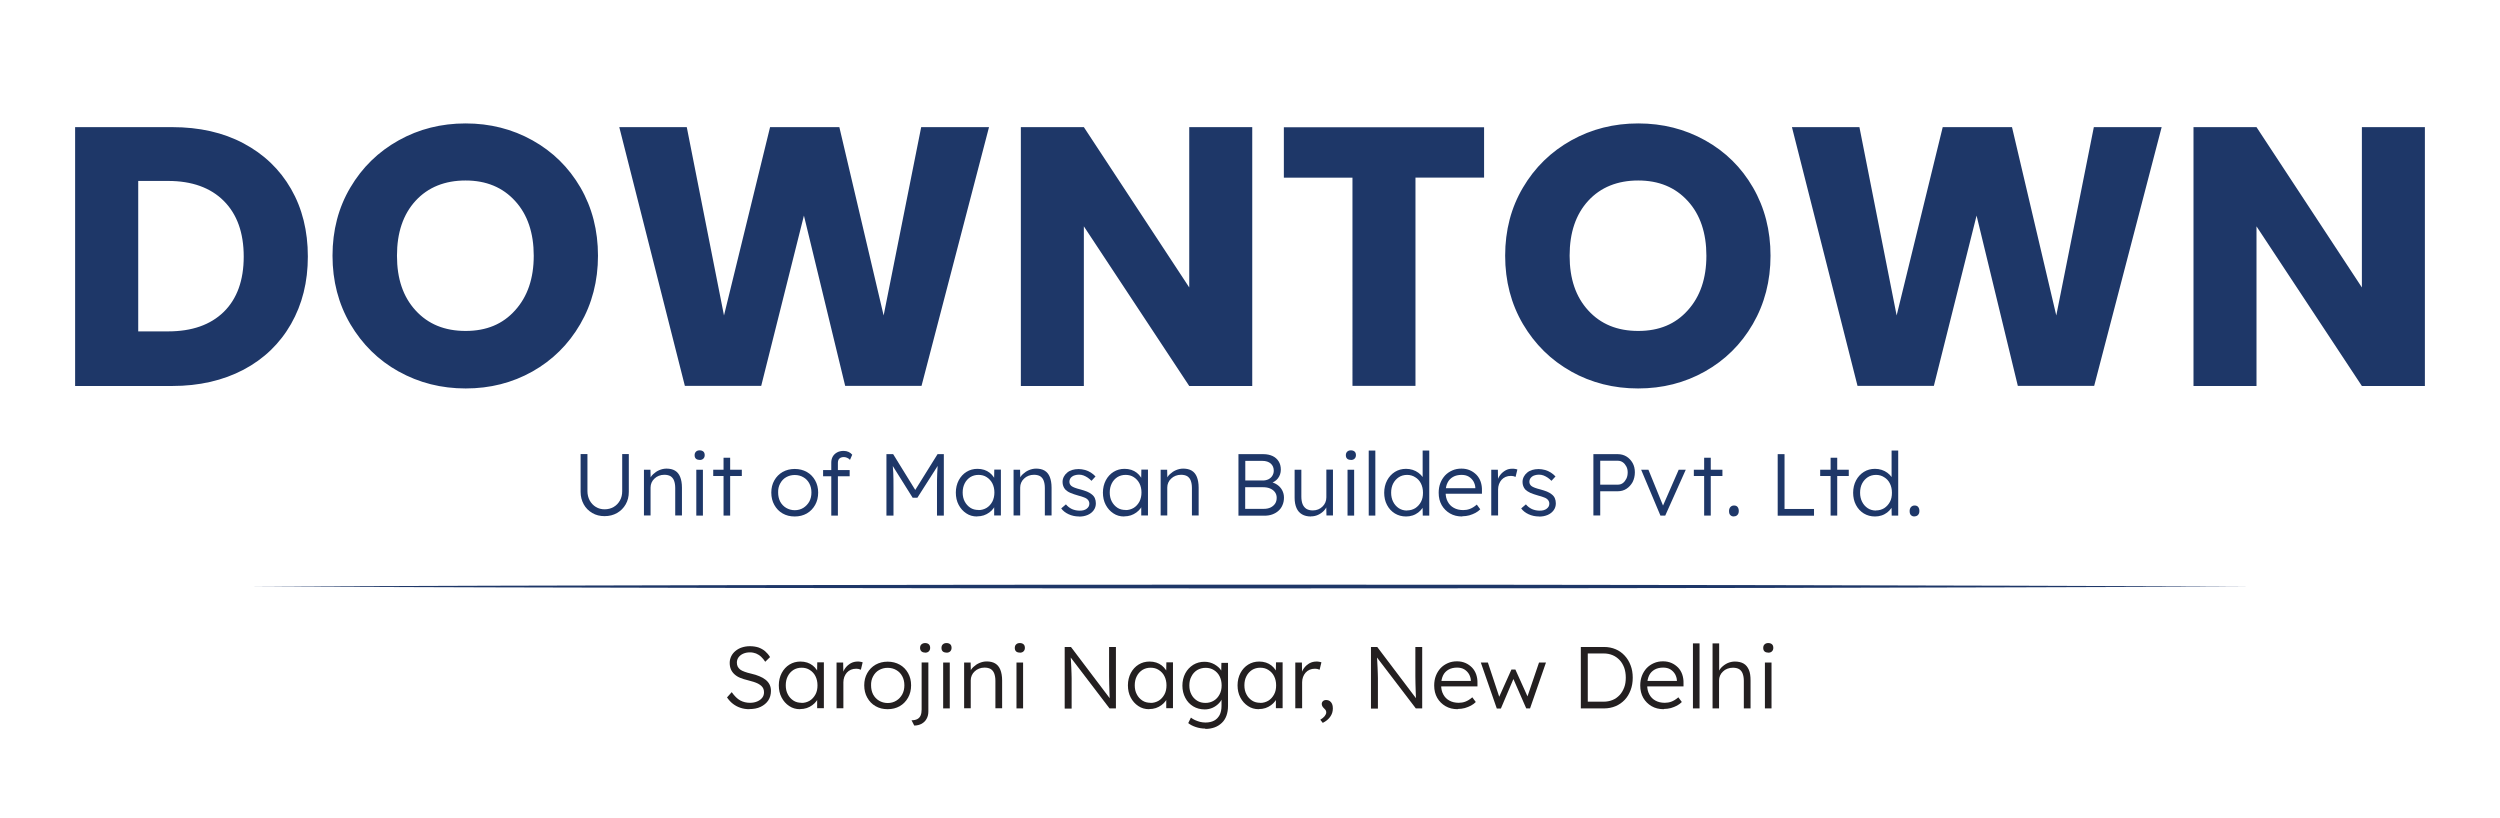 <?xml version="1.0" encoding="UTF-8"?><svg id="a" xmlns="http://www.w3.org/2000/svg" viewBox="0 0 223 73"><path d="M53.93,46.04c-.41,0-.78-.09-1.1-.28-.32-.19-.58-.44-.76-.77s-.28-.7-.28-1.11v-3.38h.61v3.31c0,.31.07.58.2.83.14.25.32.44.55.58.23.14.49.21.78.21.3,0,.57-.07.81-.21s.42-.33.56-.58c.14-.25.2-.52.2-.83v-3.31h.59v3.38c0,.41-.09.78-.28,1.11s-.44.58-.77.77c-.33.19-.7.28-1.12.28Z" style="fill:#1e3768;"/><path d="M57.44,45.99v-4.09h.58l.02.85-.09.04c.05-.18.15-.34.31-.49s.33-.27.54-.36c.21-.09.43-.14.65-.14.3,0,.56.06.76.18.2.12.36.31.46.56.1.25.16.57.16.96v2.48h-.6v-2.45c0-.27-.04-.49-.11-.67s-.18-.3-.32-.39c-.15-.08-.33-.12-.54-.12-.18,0-.34.03-.49.09s-.28.14-.39.25c-.11.1-.2.22-.26.36-.06.14-.09.28-.09.44v2.49h-.59Z" style="fill:#1e3768;"/><path d="M62.4,41.02c-.15,0-.26-.04-.33-.11-.08-.08-.11-.18-.11-.31s.04-.23.12-.31c.08-.08.19-.12.33-.12s.25.04.33.11.12.18.12.32c0,.13-.04.23-.12.31s-.19.12-.33.12ZM62.11,45.99v-4.09h.59v4.09h-.59Z" style="fill:#1e3768;"/><path d="M63.62,42.46v-.56h2.55v.56h-2.55ZM64.54,45.99v-5.16h.59v5.16h-.59Z" style="fill:#1e3768;"/><path d="M70.89,46.07c-.41,0-.77-.09-1.08-.27-.32-.18-.56-.44-.74-.76-.18-.32-.27-.69-.27-1.1s.09-.77.27-1.09c.18-.32.43-.57.74-.75.32-.18.68-.27,1.08-.27s.76.09,1.08.27c.32.18.56.43.74.75.18.32.27.68.27,1.09s-.09.78-.27,1.1c-.18.32-.43.58-.74.76-.32.18-.68.27-1.08.27ZM70.89,45.51c.29,0,.54-.07.77-.21.22-.14.4-.33.53-.56.13-.24.19-.51.19-.81s-.06-.57-.19-.81c-.13-.24-.3-.42-.53-.55-.22-.13-.48-.2-.77-.2s-.54.07-.77.2c-.23.13-.4.32-.53.56-.13.24-.19.5-.18.8,0,.3.06.57.18.81.13.24.31.43.53.56s.48.21.77.21Z" style="fill:#1e3768;"/><path d="M73.42,42.48v-.55h2.37v.55h-2.37ZM74.15,45.99v-4.72c0-.2.04-.38.13-.54s.22-.28.38-.37c.16-.09.36-.14.58-.14.17,0,.32.03.45.09.13.06.24.14.33.25l-.2.46c-.08-.09-.17-.15-.27-.19-.1-.04-.19-.06-.28-.06-.12,0-.21.02-.29.06-.08.04-.14.1-.18.17-.04.08-.06.17-.06.27v4.72h-.6Z" style="fill:#1e3768;"/><path d="M79.07,45.99v-5.48h.6l2.11,3.42h-.28s2.13-3.42,2.13-3.42h.56v5.48h-.61v-2.51c0-.47,0-.89.02-1.27.02-.38.04-.75.09-1.12l.11.22-1.97,3.09h-.42l-1.91-3.05.09-.26c.04.35.07.71.09,1.08s.02.81.02,1.31v2.51h-.61Z" style="fill:#1e3768;"/><path d="M87.15,46.07c-.36,0-.68-.09-.96-.28-.29-.19-.51-.44-.68-.76-.17-.32-.25-.69-.25-1.09s.09-.78.26-1.1c.17-.32.4-.57.69-.75.29-.18.62-.27.98-.27.21,0,.41.03.6.09.18.06.35.15.49.26.14.11.26.24.36.39.1.15.16.31.2.48l-.17-.09.02-1.06h.59v4.09h-.6v-1l.16-.1c-.04.16-.11.31-.21.45-.1.14-.23.27-.38.38-.15.11-.32.2-.5.26-.19.06-.38.09-.58.09ZM87.28,45.5c.27,0,.51-.07.73-.2.21-.13.38-.32.51-.56.12-.24.18-.51.18-.81s-.06-.57-.18-.81c-.12-.23-.29-.42-.51-.56-.21-.14-.46-.2-.73-.2s-.52.07-.73.2c-.21.14-.38.32-.5.56-.12.24-.18.5-.18.81s.06.57.18.8.29.42.5.56c.21.14.46.2.74.2Z" style="fill:#1e3768;"/><path d="M90.41,45.99v-4.09h.58l.02.85-.09.04c.05-.18.15-.34.31-.49s.33-.27.54-.36c.21-.09.43-.14.65-.14.3,0,.56.06.76.18.2.12.36.31.46.56.1.25.16.57.16.96v2.48h-.6v-2.45c0-.27-.04-.49-.11-.67s-.18-.3-.32-.39c-.15-.08-.33-.12-.54-.12-.18,0-.34.03-.49.09s-.28.14-.39.25c-.11.1-.2.22-.26.36-.06.14-.09.28-.09.44v2.49h-.59Z" style="fill:#1e3768;"/><path d="M96.26,46.07c-.35,0-.66-.07-.94-.2s-.5-.3-.66-.52l.42-.36c.15.18.33.32.54.42.21.09.44.14.69.14.13,0,.25-.01.35-.04.1-.03.2-.07.27-.13.08-.06.14-.13.18-.2.04-.08.06-.16.06-.26,0-.17-.08-.32-.23-.43-.07-.05-.16-.1-.29-.14-.13-.05-.28-.1-.45-.14-.29-.08-.54-.17-.73-.25s-.34-.19-.45-.3c-.08-.09-.14-.2-.18-.31-.04-.11-.06-.23-.06-.36,0-.17.04-.32.11-.46.07-.14.17-.26.3-.37.13-.11.28-.19.45-.24.17-.05.36-.08.57-.08.19,0,.38.03.57.08s.36.13.52.23c.16.1.3.22.42.35l-.36.39c-.1-.1-.21-.2-.33-.28-.12-.08-.25-.15-.38-.2s-.27-.07-.41-.07c-.13,0-.24.02-.35.05-.11.03-.2.07-.27.13-.08.05-.13.12-.17.2-.04.08-.06.16-.06.26,0,.08.02.15.05.21.03.06.08.12.13.16.07.06.18.11.31.16.13.05.3.1.5.15.23.06.42.13.58.19.16.07.29.14.4.23.14.1.24.22.3.36.06.14.09.29.09.46,0,.23-.06.43-.19.61-.13.18-.3.32-.53.42s-.48.15-.77.15Z" style="fill:#1e3768;"/><path d="M100.27,46.07c-.36,0-.68-.09-.96-.28-.29-.19-.51-.44-.68-.76-.17-.32-.25-.69-.25-1.09s.09-.78.26-1.1c.17-.32.4-.57.69-.75.29-.18.62-.27.98-.27.21,0,.41.03.6.09.18.06.35.15.49.26.14.11.26.24.36.39.1.15.16.31.2.48l-.17-.09.02-1.06h.59v4.09h-.6v-1l.16-.1c-.04.16-.11.31-.21.45-.1.14-.23.27-.38.38-.15.11-.32.2-.5.26-.19.06-.38.09-.58.09ZM100.4,45.5c.27,0,.51-.07.73-.2.21-.13.38-.32.51-.56.12-.24.18-.51.18-.81s-.06-.57-.18-.81c-.12-.23-.29-.42-.51-.56-.21-.14-.46-.2-.73-.2s-.52.07-.73.2c-.21.14-.38.32-.5.56-.12.24-.18.5-.18.81s.06.57.18.8.29.42.5.56c.21.14.46.2.74.2Z" style="fill:#1e3768;"/><path d="M103.53,45.99v-4.09h.58l.02.85-.09.04c.05-.18.15-.34.31-.49s.33-.27.54-.36c.21-.09.43-.14.65-.14.3,0,.56.06.76.18.2.12.36.31.46.56.1.25.16.57.16.96v2.48h-.6v-2.45c0-.27-.04-.49-.11-.67s-.18-.3-.32-.39c-.15-.08-.33-.12-.54-.12-.18,0-.34.03-.49.09s-.28.14-.39.25c-.11.1-.2.22-.26.36-.06.14-.09.28-.09.44v2.49h-.59Z" style="fill:#1e3768;"/><path d="M110.47,45.99v-5.48h2.22c.32,0,.59.06.83.17.23.11.41.27.54.48.13.21.19.45.19.73,0,.3-.09.56-.26.78-.17.22-.41.37-.71.45l-.02-.15c.26.05.48.14.67.27s.34.3.44.49.16.41.16.65-.04.47-.13.67c-.08.2-.2.37-.36.51-.15.14-.34.25-.56.33-.22.08-.46.11-.72.11h-2.3ZM111.08,42.86h1.57c.19,0,.35-.04.5-.11.15-.08.26-.18.34-.31.08-.13.13-.28.13-.45,0-.27-.09-.48-.27-.64-.18-.16-.43-.24-.76-.24h-1.51v1.76ZM111.08,45.39h1.64c.24,0,.44-.04.61-.12s.31-.2.41-.35c.1-.15.14-.33.14-.52s-.05-.35-.15-.49c-.1-.14-.24-.25-.42-.33-.18-.08-.39-.12-.63-.12h-1.61v1.93Z" style="fill:#1e3768;"/><path d="M116.94,46.07c-.31,0-.58-.06-.8-.19-.22-.13-.38-.31-.49-.56-.11-.25-.17-.55-.17-.92v-2.5h.6v2.38c0,.28.04.51.11.69.08.19.19.32.34.42.15.09.34.14.57.14.17,0,.33-.03.48-.09.15-.06.27-.14.38-.25.11-.1.2-.23.26-.37.06-.14.09-.29.09-.45v-2.48h.59v4.09h-.58l-.02-.86.09-.05c-.06.18-.17.35-.31.5-.15.15-.32.27-.52.36-.2.09-.41.13-.62.13Z" style="fill:#1e3768;"/><path d="M120.49,41.02c-.15,0-.26-.04-.33-.11-.08-.08-.11-.18-.11-.31s.04-.23.12-.31c.08-.08.19-.12.33-.12s.25.04.33.11.12.18.12.32c0,.13-.04.23-.12.31s-.19.12-.33.12ZM120.2,45.99v-4.09h.59v4.09h-.59Z" style="fill:#1e3768;"/><path d="M122.09,45.99v-5.8h.59v5.8h-.59Z" style="fill:#1e3768;"/><path d="M125.42,46.07c-.37,0-.7-.09-1-.27-.29-.18-.53-.43-.7-.76-.17-.32-.25-.69-.25-1.09s.09-.78.26-1.1c.17-.32.4-.57.7-.76.29-.18.62-.27.99-.27.2,0,.4.03.59.09.19.06.36.15.51.26.15.11.28.24.38.38.1.14.16.29.18.45l-.18-.06v-2.75h.59v5.8h-.58l-.02-1.02.15-.05c-.02.15-.08.29-.18.43-.1.14-.22.26-.36.37-.15.11-.31.2-.5.26-.19.06-.38.09-.58.09ZM125.51,45.53c.27,0,.51-.07.73-.2.21-.14.38-.32.51-.56s.18-.51.18-.82-.06-.58-.18-.82-.29-.43-.51-.56c-.21-.14-.46-.21-.73-.21s-.53.07-.74.21c-.21.14-.38.33-.5.56s-.18.51-.18.82.06.57.18.81.29.43.5.57c.21.14.46.21.74.21Z" style="fill:#1e3768;"/><path d="M130.42,46.07c-.41,0-.77-.09-1.08-.27s-.56-.43-.74-.74c-.18-.32-.27-.68-.27-1.1,0-.32.05-.61.15-.87s.24-.48.42-.68c.18-.19.4-.34.65-.45.25-.11.52-.16.81-.16.28,0,.53.05.76.15.23.1.42.24.59.41.16.17.29.38.37.62s.12.5.11.79v.27h-3.41l-.09-.49h3.05l-.14.13v-.19c-.01-.19-.07-.37-.16-.54-.1-.17-.24-.32-.42-.43-.18-.11-.4-.16-.65-.16-.29,0-.55.06-.76.18-.21.12-.38.29-.49.52-.12.23-.17.51-.17.85s.06.6.19.84c.13.24.3.42.54.55.23.13.51.2.84.2.19,0,.39-.03.58-.1s.4-.19.63-.39l.31.42c-.12.12-.26.23-.43.32-.17.09-.35.16-.55.22-.2.05-.4.08-.61.08Z" style="fill:#1e3768;"/><path d="M133.02,45.99v-4.09h.59l.02,1.09-.06-.15c.06-.18.15-.35.28-.51.13-.16.28-.28.46-.38s.37-.14.59-.14c.09,0,.17,0,.25.02.08.01.14.03.2.05l-.16.66c-.07-.03-.14-.05-.21-.07-.07-.01-.14-.02-.2-.02-.18,0-.34.03-.48.09-.14.06-.26.15-.36.26-.1.11-.17.24-.23.39-.05.15-.08.3-.08.47v2.32h-.6Z" style="fill:#1e3768;"/><path d="M137.29,46.07c-.35,0-.66-.07-.94-.2s-.5-.3-.66-.52l.42-.36c.15.18.33.32.54.42.21.09.44.14.69.14.13,0,.25-.01.35-.04.1-.03.2-.07.27-.13.08-.06.14-.13.18-.2.04-.08.06-.16.06-.26,0-.17-.08-.32-.23-.43-.07-.05-.16-.1-.29-.14-.13-.05-.28-.1-.45-.14-.29-.08-.54-.17-.73-.25-.19-.09-.34-.19-.45-.3-.08-.09-.14-.2-.18-.31-.04-.11-.06-.23-.06-.36,0-.17.04-.32.11-.46.07-.14.17-.26.3-.37.13-.11.28-.19.45-.24.17-.05.36-.08.57-.08.19,0,.38.03.57.08s.36.13.52.23c.16.1.3.22.42.35l-.36.39c-.1-.1-.21-.2-.33-.28-.12-.08-.25-.15-.38-.2s-.27-.07-.41-.07c-.13,0-.24.02-.35.05-.11.03-.2.07-.27.13s-.13.12-.17.2c-.04.08-.06.16-.06.26,0,.08.02.15.05.21s.08.12.13.16c.07.06.18.11.31.16.13.05.3.1.5.15.23.06.42.13.58.19.16.07.29.14.4.23.14.1.24.22.3.36.06.14.09.29.09.46,0,.23-.06.43-.19.61-.13.18-.3.32-.53.42s-.48.15-.77.15Z" style="fill:#1e3768;"/><path d="M142.13,45.99v-5.48h2.17c.29,0,.55.07.78.21s.41.34.55.58c.14.25.2.53.2.83,0,.32-.07.61-.2.87-.14.25-.32.45-.55.6-.23.15-.49.22-.78.22h-1.56v2.16h-.61ZM142.74,43.23h1.59c.16,0,.31-.05.43-.14.13-.1.23-.23.31-.39.08-.16.12-.35.12-.57,0-.19-.04-.37-.12-.52-.08-.15-.18-.28-.31-.37-.13-.09-.27-.14-.43-.14h-1.59v2.13Z" style="fill:#1e3768;"/><path d="M148.11,45.99l-1.72-4.09h.65l1.36,3.34-.16.09,1.5-3.43h.63l-1.83,4.09h-.42Z" style="fill:#1e3768;"/><path d="M151.09,42.46v-.56h2.55v.56h-2.55ZM152.01,45.99v-5.16h.59v5.16h-.59Z" style="fill:#1e3768;"/><path d="M154.67,46.07c-.14,0-.25-.04-.33-.13-.08-.08-.11-.2-.11-.36,0-.14.04-.26.12-.35.08-.09.19-.14.32-.14.14,0,.25.04.32.13s.11.2.11.36-.04.26-.12.35c-.08.09-.19.13-.32.13Z" style="fill:#1e3768;"/><path d="M158.57,45.99v-5.48h.61v4.89h2.63v.6h-3.24Z" style="fill:#1e3768;"/><path d="M162.36,42.46v-.56h2.55v.56h-2.55ZM163.29,45.99v-5.16h.59v5.16h-.59Z" style="fill:#1e3768;"/><path d="M167.25,46.07c-.37,0-.7-.09-1-.27-.29-.18-.53-.43-.7-.76-.17-.32-.25-.69-.25-1.09s.09-.78.26-1.1c.17-.32.4-.57.7-.76.29-.18.62-.27.99-.27.2,0,.4.03.59.09.19.06.36.15.51.26.15.11.28.24.38.38.1.14.16.29.18.45l-.18-.06v-2.75h.59v5.8h-.58l-.02-1.02.15-.05c-.02.15-.08.29-.18.43-.1.14-.22.26-.36.37-.15.11-.31.2-.5.26-.19.06-.38.09-.58.09ZM167.34,45.53c.27,0,.51-.07.73-.2.21-.14.38-.32.51-.56s.18-.51.18-.82-.06-.58-.18-.82-.29-.43-.51-.56c-.21-.14-.46-.21-.73-.21s-.53.07-.74.21c-.21.14-.38.33-.5.56s-.18.51-.18.82.06.57.18.81.29.43.5.57c.21.14.46.21.74.21Z" style="fill:#1e3768;"/><path d="M170.78,46.07c-.14,0-.25-.04-.33-.13-.08-.08-.11-.2-.11-.36,0-.14.04-.26.12-.35.08-.09.19-.14.32-.14.14,0,.25.04.32.13s.11.2.11.36-.04.26-.12.35c-.08.09-.19.13-.32.13Z" style="fill:#1e3768;"/><path d="M66.84,63.26c-.28,0-.54-.04-.78-.12-.25-.08-.47-.2-.67-.35s-.38-.35-.54-.58l.42-.47c.25.35.5.6.76.74s.55.21.87.21c.24,0,.45-.04.64-.12.19-.08.34-.19.45-.33.11-.14.16-.3.16-.49,0-.12-.02-.23-.06-.32-.04-.09-.1-.18-.18-.25-.08-.07-.18-.14-.29-.2-.12-.06-.25-.11-.4-.16-.15-.05-.31-.09-.5-.14-.27-.06-.5-.14-.7-.22s-.37-.19-.51-.32c-.14-.13-.24-.27-.31-.43-.07-.16-.11-.36-.11-.58s.05-.41.14-.6c.09-.18.22-.34.38-.47.16-.13.35-.24.57-.31s.45-.11.71-.11c.28,0,.53.04.76.11.22.08.42.19.59.33.17.15.32.32.45.53l-.43.42c-.11-.17-.23-.32-.37-.45-.14-.13-.29-.22-.45-.29-.16-.06-.35-.1-.54-.1-.23,0-.43.04-.61.12-.18.08-.31.19-.41.32-.1.14-.15.3-.15.47,0,.13.02.25.07.35s.12.19.22.27c.1.08.24.14.4.2.16.06.36.12.59.17.27.06.52.14.73.23.22.09.4.19.56.32s.27.27.35.43c.08.16.12.35.12.56,0,.32-.08.61-.24.85s-.39.43-.68.57c-.29.14-.63.2-1.01.2Z" style="fill:#231f20;"/><path d="M71.36,63.26c-.36,0-.68-.09-.96-.28-.29-.19-.51-.44-.68-.76-.17-.32-.25-.69-.25-1.09s.09-.78.26-1.1c.17-.32.4-.57.69-.75.29-.18.62-.27.98-.27.21,0,.41.03.6.09.18.06.35.15.49.26.14.11.26.24.36.39.1.15.16.31.2.48l-.17-.09.02-1.06h.59v4.09h-.6v-1l.16-.1c-.04.16-.11.31-.21.45-.1.14-.23.27-.38.38-.15.11-.32.2-.5.26-.19.06-.38.09-.58.09ZM71.5,62.7c.27,0,.51-.07.73-.2.21-.13.38-.32.51-.56s.18-.51.18-.81-.06-.57-.18-.81c-.12-.24-.29-.42-.51-.56-.21-.14-.46-.2-.73-.2s-.52.07-.73.2c-.21.14-.38.32-.5.56-.12.23-.18.5-.18.81s.06.57.18.8c.12.24.29.42.5.56.21.14.46.2.74.2Z" style="fill:#231f20;"/><path d="M74.62,63.19v-4.09h.59l.02,1.09-.06-.15c.06-.18.15-.35.28-.51.13-.16.28-.28.46-.38.18-.09.37-.14.59-.14.09,0,.17,0,.25.02.08.01.14.03.2.05l-.16.66c-.07-.03-.14-.05-.21-.07-.07-.01-.14-.02-.2-.02-.18,0-.34.03-.48.09s-.26.15-.36.26c-.1.11-.17.24-.23.39-.05.15-.08.3-.08.47v2.32h-.6Z" style="fill:#231f20;"/><path d="M79.18,63.26c-.41,0-.77-.09-1.08-.27-.32-.18-.56-.44-.74-.76-.18-.32-.27-.69-.27-1.1s.09-.77.27-1.09c.18-.32.43-.57.74-.75.32-.18.68-.27,1.08-.27s.76.09,1.08.27c.32.18.56.43.74.75.18.32.27.68.27,1.09s-.09.78-.27,1.1c-.18.32-.43.58-.74.76-.32.18-.68.27-1.08.27ZM79.18,62.71c.29,0,.54-.07.77-.21s.4-.33.53-.56c.13-.24.19-.51.19-.81s-.06-.57-.19-.81c-.13-.24-.3-.42-.53-.55-.22-.13-.48-.2-.77-.2s-.54.07-.77.2c-.23.13-.4.32-.53.56-.13.24-.19.51-.18.8,0,.3.06.57.18.81.13.24.31.43.53.56s.48.21.77.21Z" style="fill:#231f20;"/><path d="M81.55,64.72l-.24-.47c.21,0,.39-.04.52-.11s.23-.18.29-.32c.06-.14.09-.32.09-.53v-4.2h.6v4.37c0,.25-.05.47-.16.66-.1.19-.25.33-.44.44-.19.1-.41.16-.67.16ZM82.52,58.21c-.14,0-.25-.04-.33-.11-.08-.08-.12-.18-.12-.31s.04-.24.12-.31.19-.12.33-.12.25.04.33.11c.08.08.12.18.12.32,0,.13-.04.23-.12.31-.08.08-.19.12-.33.12Z" style="fill:#231f20;"/><path d="M84.42,58.21c-.15,0-.26-.04-.33-.11-.08-.08-.11-.18-.11-.31s.04-.24.12-.31c.08-.08.19-.12.33-.12s.25.04.33.11.12.18.12.32c0,.13-.04.23-.12.31-.08.08-.19.12-.33.12ZM84.13,63.19v-4.09h.59v4.09h-.59Z" style="fill:#231f20;"/><path d="M86,63.19v-4.09h.58l.02.85-.09.04c.05-.18.15-.34.31-.49s.33-.27.54-.36.43-.14.65-.14c.3,0,.56.06.76.18.2.12.36.31.46.56s.16.57.16.96v2.48h-.6v-2.45c0-.27-.04-.49-.11-.67s-.18-.3-.32-.39c-.15-.08-.33-.12-.54-.12-.18,0-.34.03-.49.09s-.28.14-.39.25c-.11.1-.2.22-.26.36-.06.14-.09.28-.09.44v2.49h-.59Z" style="fill:#231f20;"/><path d="M90.96,58.21c-.15,0-.26-.04-.33-.11-.08-.08-.11-.18-.11-.31s.04-.24.12-.31c.08-.08.19-.12.33-.12s.25.04.33.11.12.18.12.32c0,.13-.04.23-.12.31-.08.08-.19.12-.33.12ZM90.67,63.19v-4.09h.59v4.09h-.59Z" style="fill:#231f20;"/><path d="M94.97,63.19v-5.48h.56l3.59,4.75-.11.14c-.02-.08-.03-.21-.03-.38,0-.17-.02-.36-.02-.57,0-.21-.01-.43-.02-.66,0-.23,0-.45-.01-.67,0-.22,0-.42,0-.6v-2.01h.61v5.48h-.57l-3.57-4.68.09-.16c.02.21.03.42.04.62.01.2.02.4.03.59,0,.19.01.36.02.52s0,.29.01.4c0,.11,0,.19,0,.24v2.49h-.61Z" style="fill:#231f20;"/><path d="M102.5,63.26c-.36,0-.68-.09-.96-.28-.29-.19-.51-.44-.68-.76-.17-.32-.25-.69-.25-1.09s.09-.78.26-1.1c.17-.32.4-.57.69-.75.29-.18.62-.27.98-.27.21,0,.41.03.6.09.18.06.35.15.49.26.14.11.26.24.36.39.1.15.16.31.2.48l-.17-.09.02-1.06h.59v4.09h-.6v-1l.16-.1c-.04.16-.11.31-.21.45-.1.14-.23.27-.38.38-.15.11-.32.2-.5.26-.19.06-.38.09-.58.09ZM102.63,62.7c.27,0,.51-.07.73-.2.21-.13.38-.32.51-.56s.18-.51.18-.81-.06-.57-.18-.81c-.12-.24-.29-.42-.51-.56-.21-.14-.46-.2-.73-.2s-.52.07-.73.2c-.21.14-.38.32-.5.56-.12.23-.18.5-.18.81s.06.57.18.8c.12.24.29.42.5.56.21.14.46.2.74.2Z" style="fill:#231f20;"/><path d="M107.52,64.99c-.3,0-.59-.05-.86-.14-.27-.09-.5-.21-.67-.35l.24-.49c.1.08.23.16.36.22.14.06.29.12.45.16.16.04.33.06.49.06.3,0,.56-.06.77-.17.21-.11.37-.28.49-.5.11-.22.17-.49.17-.81v-.78l.09-.02c-.05.2-.15.38-.31.55s-.35.31-.57.41-.46.15-.71.15c-.38,0-.72-.09-1.02-.27-.3-.18-.54-.43-.71-.76-.17-.32-.26-.69-.26-1.09s.09-.78.26-1.1c.17-.32.41-.57.71-.76.3-.18.63-.27,1-.27.16,0,.32.02.47.06.15.04.29.1.42.17.13.07.24.16.35.25s.19.2.26.31c.07.11.12.22.15.34l-.16-.02.02-1.01h.59v3.84c0,.33-.05.62-.14.87-.09.25-.23.47-.41.64-.18.17-.39.31-.64.4-.25.09-.52.14-.83.14ZM107.53,62.7c.28,0,.52-.07.74-.2.22-.13.39-.32.51-.55.13-.23.19-.51.19-.81s-.06-.57-.18-.81c-.12-.24-.29-.42-.51-.56-.22-.14-.47-.2-.74-.2s-.53.07-.75.2c-.22.14-.39.32-.51.56-.13.23-.19.5-.19.81s.06.57.18.8c.12.24.29.42.51.56.22.14.47.2.76.2Z" style="fill:#231f20;"/><path d="M112.28,63.26c-.36,0-.68-.09-.96-.28-.29-.19-.51-.44-.68-.76-.17-.32-.25-.69-.25-1.09s.09-.78.26-1.1c.17-.32.4-.57.69-.75.29-.18.62-.27.98-.27.21,0,.41.03.6.09.18.06.35.15.49.26.14.11.26.24.36.39.1.15.16.31.2.48l-.17-.09.02-1.06h.59v4.09h-.6v-1l.16-.1c-.04.16-.11.31-.21.45-.1.14-.23.27-.38.38-.15.11-.32.2-.5.26-.19.06-.38.09-.58.09ZM112.41,62.7c.27,0,.51-.07.73-.2.21-.13.38-.32.51-.56s.18-.51.18-.81-.06-.57-.18-.81c-.12-.24-.29-.42-.51-.56-.21-.14-.46-.2-.73-.2s-.52.07-.73.2c-.21.14-.38.32-.5.56-.12.23-.18.5-.18.81s.06.57.18.8c.12.24.29.42.5.56.21.14.46.2.74.2Z" style="fill:#231f20;"/><path d="M115.54,63.19v-4.09h.59l.02,1.09-.06-.15c.06-.18.15-.35.28-.51.13-.16.28-.28.46-.38.18-.09.37-.14.59-.14.09,0,.17,0,.25.02.08.01.14.03.2.05l-.16.66c-.07-.03-.14-.05-.21-.07-.07-.01-.14-.02-.2-.02-.18,0-.34.03-.48.09s-.26.15-.36.26c-.1.11-.17.24-.23.39-.05.15-.08.3-.08.47v2.32h-.6Z" style="fill:#231f20;"/><path d="M117.99,64.48l-.22-.28c.17-.1.3-.21.39-.32.09-.12.14-.22.14-.33,0-.06-.01-.11-.03-.16s-.07-.12-.16-.2c-.07-.07-.13-.13-.16-.2-.03-.06-.05-.13-.05-.2,0-.1.04-.19.11-.25.07-.07.17-.1.29-.1s.22.03.31.09c.09.06.16.15.21.26.05.11.07.24.07.4,0,.14-.02.27-.06.4-.04.12-.1.24-.18.35-.08.11-.17.21-.28.3-.11.09-.24.17-.38.24Z" style="fill:#231f20;"/><path d="M122.29,63.19v-5.48h.56l3.59,4.75-.11.14c-.02-.08-.03-.21-.03-.38,0-.17-.02-.36-.02-.57,0-.21-.01-.43-.02-.66,0-.23,0-.45-.01-.67,0-.22,0-.42,0-.6v-2.01h.61v5.48h-.57l-3.57-4.68.09-.16c.02.21.03.42.04.62.01.2.02.4.03.59,0,.19.01.36.02.52s0,.29.01.4c0,.11,0,.19,0,.24v2.49h-.61Z" style="fill:#231f20;"/><path d="M130.02,63.26c-.41,0-.77-.09-1.08-.27s-.56-.43-.74-.74c-.18-.32-.27-.68-.27-1.1,0-.32.05-.61.15-.87s.24-.48.42-.68c.18-.19.4-.34.65-.45.25-.11.52-.16.81-.16.28,0,.53.05.76.15.23.1.42.24.59.41.16.17.29.38.37.62.08.24.12.5.11.79v.27h-3.41l-.09-.49h3.05l-.14.13v-.19c-.01-.19-.07-.37-.16-.54-.1-.17-.24-.32-.42-.43-.18-.11-.4-.16-.65-.16-.29,0-.55.06-.76.18-.21.12-.38.29-.49.52s-.17.51-.17.85.06.6.19.84c.13.24.3.42.54.55.23.13.51.2.84.2.19,0,.39-.03.58-.1s.4-.19.63-.39l.31.42c-.12.12-.26.23-.43.32-.17.09-.35.16-.55.22-.2.05-.4.08-.61.08Z" style="fill:#231f20;"/><path d="M133.51,63.19l-1.42-4.09h.63s1.1,3.32,1.1,3.32l-.2-.02,1.2-2.68h.35l1.21,2.68-.23.02,1.13-3.32h.62l-1.42,4.09h-.34l-1.27-2.91.24.02-1.23,2.9h-.36Z" style="fill:#231f20;"/><path d="M141.01,63.19v-5.48h2.07c.38,0,.72.07,1.03.2.31.13.58.32.81.57.23.25.41.54.53.87.13.33.19.7.19,1.1s-.06.77-.19,1.11c-.13.34-.3.63-.53.87-.23.24-.5.43-.81.56s-.66.2-1.03.2h-2.07ZM141.62,62.7l-.07-.11h1.49c.29,0,.55-.05.8-.15s.45-.25.63-.44.31-.42.41-.68c.1-.26.14-.55.14-.88s-.05-.62-.14-.88c-.1-.26-.23-.49-.41-.68s-.39-.34-.63-.44c-.24-.1-.5-.15-.79-.15h-1.51l.09-.09v4.5Z" style="fill:#231f20;"/><path d="M148.4,63.26c-.41,0-.77-.09-1.08-.27s-.56-.43-.74-.74c-.18-.32-.27-.68-.27-1.1,0-.32.05-.61.15-.87s.24-.48.42-.68c.18-.19.4-.34.65-.45.25-.11.52-.16.81-.16.28,0,.53.05.76.15.23.1.42.24.59.41.16.17.29.38.37.62.08.24.12.5.11.79v.27h-3.41l-.09-.49h3.05l-.14.13v-.19c-.01-.19-.07-.37-.16-.54-.1-.17-.24-.32-.42-.43-.18-.11-.4-.16-.65-.16-.29,0-.55.06-.76.18-.21.12-.38.29-.49.52s-.17.51-.17.85.06.6.19.84c.13.24.3.42.54.55.23.13.51.2.84.2.19,0,.39-.03.58-.1s.4-.19.63-.39l.31.42c-.12.12-.26.23-.43.32-.17.09-.35.16-.55.22-.2.05-.4.08-.61.08Z" style="fill:#231f20;"/><path d="M151.01,63.19v-5.8h.59v5.8h-.59Z" style="fill:#231f20;"/><path d="M152.76,63.19v-5.8h.59v2.6l-.12.12c.06-.21.16-.4.32-.57.16-.16.34-.29.55-.39.21-.09.43-.14.65-.14.31,0,.57.06.78.18.21.12.36.31.47.56s.15.57.15.96v2.48h-.6v-2.45c0-.27-.04-.49-.11-.67s-.18-.3-.32-.39c-.15-.08-.33-.12-.55-.12-.17,0-.33.03-.49.09s-.28.14-.39.25c-.11.1-.2.22-.26.36-.06.14-.09.28-.09.44v2.49h-.59Z" style="fill:#231f20;"/><path d="M157.72,58.21c-.15,0-.26-.04-.33-.11-.08-.08-.11-.18-.11-.31s.04-.24.12-.31c.08-.08.19-.12.33-.12s.25.04.33.11.12.18.12.32c0,.13-.04.23-.12.31-.08.08-.19.12-.33.12ZM157.43,63.19v-4.09h.59v4.09h-.59Z" style="fill:#231f20;"/><path d="M21.73,12.79c1.82.97,3.23,2.32,4.23,4.06,1,1.74,1.5,3.75,1.5,6.03s-.5,4.26-1.5,6.02c-1,1.75-2.41,3.11-4.24,4.08-1.83.96-3.95,1.45-6.36,1.45H6.7V11.34h8.65c2.43,0,4.56.48,6.38,1.45ZM19.96,27.82c1.18-1.16,1.78-2.81,1.78-4.93s-.59-3.78-1.78-4.97c-1.18-1.18-2.84-1.78-4.97-1.78h-2.66v13.42h2.66c2.13,0,3.78-.58,4.97-1.74ZM35.56,33.14c-1.81-1.01-3.24-2.42-4.31-4.23-1.06-1.81-1.59-3.84-1.59-6.1s.53-4.29,1.59-6.08c1.06-1.8,2.5-3.2,4.31-4.21,1.81-1.01,3.8-1.51,5.97-1.51s4.16.5,5.97,1.51c1.81,1.01,3.23,2.41,4.28,4.21,1.04,1.8,1.56,3.83,1.56,6.08s-.53,4.29-1.58,6.1c-1.05,1.81-2.48,3.22-4.27,4.23-1.8,1.01-3.78,1.51-5.95,1.51s-4.16-.5-5.97-1.51ZM45.95,27.68c1.11-1.23,1.66-2.85,1.66-4.87s-.55-3.67-1.66-4.88c-1.11-1.22-2.58-1.83-4.42-1.83s-3.35.6-4.46,1.81c-1.11,1.21-1.66,2.84-1.66,4.9s.55,3.67,1.66,4.88c1.11,1.22,2.59,1.83,4.46,1.83s3.32-.61,4.42-1.84ZM88.22,11.34l-6.02,23.08h-6.81l-3.68-15.19-3.81,15.19h-6.81l-5.85-23.08h6.02l3.32,16.8,4.11-16.8h6.18l3.95,16.8,3.35-16.8h6.05ZM111.7,34.43h-5.62l-9.4-14.24v14.24h-5.62V11.34h5.62l9.4,14.3v-14.3h5.62v23.08ZM132.38,11.34v4.5h-6.12v18.58h-5.62V15.85h-6.12v-4.5h17.86ZM140.16,33.14c-1.81-1.01-3.24-2.42-4.31-4.23-1.06-1.81-1.59-3.84-1.59-6.1s.53-4.29,1.59-6.08c1.06-1.8,2.5-3.2,4.31-4.21,1.81-1.01,3.8-1.51,5.97-1.51s4.16.5,5.97,1.51c1.81,1.01,3.23,2.41,4.27,4.21,1.04,1.8,1.56,3.83,1.56,6.08s-.53,4.29-1.58,6.1c-1.05,1.81-2.48,3.22-4.28,4.23-1.8,1.01-3.78,1.51-5.95,1.51s-4.16-.5-5.97-1.51ZM150.55,27.68c1.11-1.23,1.66-2.85,1.66-4.87s-.55-3.67-1.66-4.88c-1.11-1.22-2.58-1.83-4.42-1.83s-3.35.6-4.46,1.81c-1.11,1.21-1.66,2.84-1.66,4.9s.55,3.67,1.66,4.88c1.11,1.22,2.59,1.83,4.46,1.83s3.32-.61,4.42-1.84ZM192.82,11.34l-6.02,23.08h-6.81l-3.68-15.19-3.81,15.19h-6.81l-5.85-23.08h6.02l3.32,16.8,4.11-16.8h6.18l3.95,16.8,3.35-16.8h6.05ZM216.3,34.43h-5.62l-9.4-14.24v14.24h-5.62V11.34h5.62l9.4,14.3v-14.3h5.62v23.08Z" style="fill:#1e3768;"/><path d="M22.17,52.32c55.98-.22,122.68-.23,178.66,0-55.98.22-122.68.22-178.66,0h0Z" style="fill:#1e3768;"/></svg>